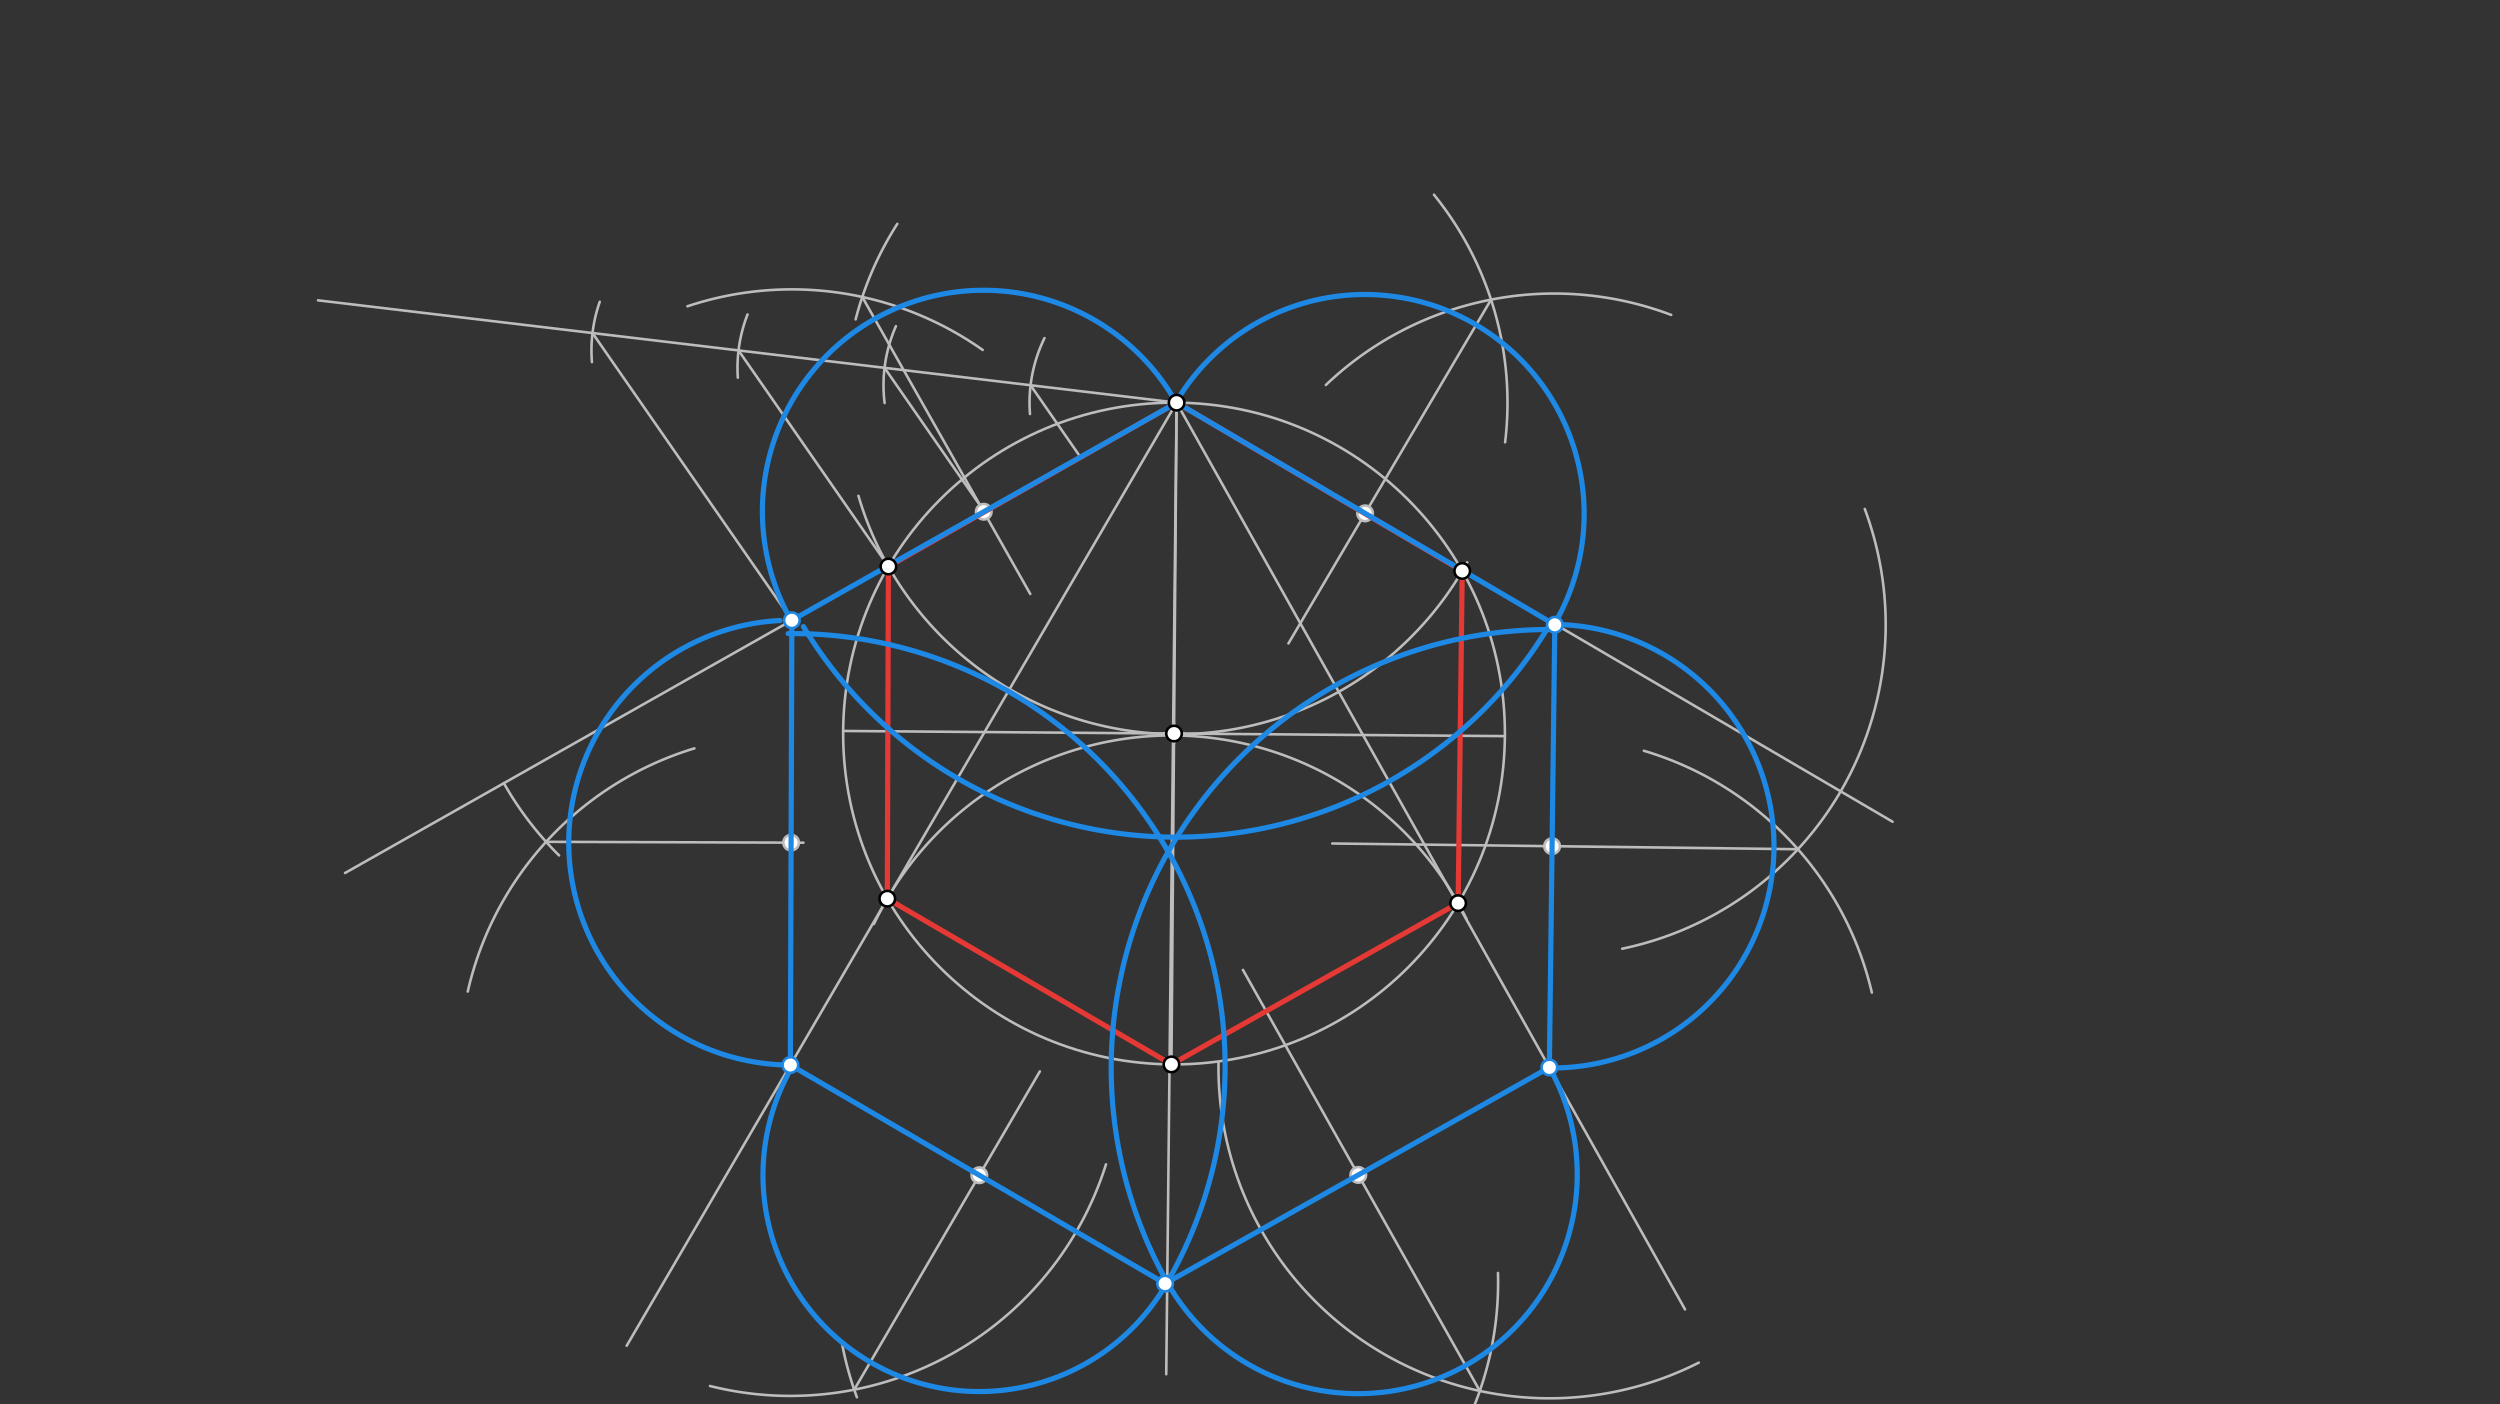 <svg xmlns="http://www.w3.org/2000/svg" class="svg--816" height="100%" preserveAspectRatio="xMidYMid meet" viewBox="0 0 963.78 541.417" width="100%"><rect x="0" y="0" width="963.78" height="541.417" fill="#333333" stroke="none"/><defs><marker id="marker-arrow" markerHeight="16" markerUnits="userSpaceOnUse" markerWidth="24" orient="auto-start-reverse" refX="24" refY="4" viewBox="0 0 24 8"><path d="M 0 0 L 24 4 L 0 8 z" stroke="inherit"></path></marker></defs><g class="aux-layer--949"><g class="element--733"><g class="center--a87"><line x1="448.6" y1="282.787" x2="456.6" y2="282.787" stroke="#BDBDBD" stroke-width="1" stroke-linecap="round"></line><line x1="452.6" y1="278.787" x2="452.6" y2="286.787" stroke="#BDBDBD" stroke-width="1" stroke-linecap="round"></line><circle class="hit--87b" cx="452.6" cy="282.787" r="4" stroke="none" fill="transparent"></circle></g><circle cx="452.6" cy="282.787" fill="none" r="127.559" stroke="#BDBDBD" stroke-dasharray="none" stroke-width="1"></circle></g><g class="element--733"><line stroke="#BDBDBD" stroke-dasharray="none" stroke-linecap="round" stroke-width="1" x1="452.6" x2="580.155" y1="282.787" y2="283.784"></line></g><g class="element--733"><line stroke="#BDBDBD" stroke-dasharray="none" stroke-linecap="round" stroke-width="1" x1="452.6" x2="325.045" y1="282.787" y2="281.791"></line></g><g class="element--733"><line stroke="#BDBDBD" stroke-dasharray="none" stroke-linecap="round" stroke-width="1" x1="452.6" x2="453.597" y1="282.787" y2="155.232"></line></g><g class="element--733"><line stroke="#BDBDBD" stroke-dasharray="none" stroke-linecap="round" stroke-width="1" x1="452.6" x2="451.603" y1="282.787" y2="410.343"></line></g><g class="element--733"><path d="M 565.406 354.391 A 126.813 126.813 0 0 0 336.943 356.17" fill="none" stroke="#BDBDBD" stroke-dasharray="none" stroke-linecap="round" stroke-width="1"></path></g><g class="element--733"><path d="M 565.6 216.787 A 127.804 127.804 0 0 1 330.947 191.161" fill="none" stroke="#BDBDBD" stroke-dasharray="none" stroke-linecap="round" stroke-width="1"></path></g><g class="element--733"><line stroke="#BDBDBD" stroke-dasharray="none" stroke-linecap="round" stroke-width="1" x1="453.597" x2="133.029" y1="155.232" y2="336.545"></line></g><g class="element--733"><line stroke="#BDBDBD" stroke-dasharray="none" stroke-linecap="round" stroke-width="1" x1="453.597" x2="729.6" y1="155.232" y2="316.787"></line></g><g class="element--733"><line stroke="#BDBDBD" stroke-dasharray="none" stroke-linecap="round" stroke-width="1" x1="453.597" x2="649.6" y1="155.232" y2="504.787"></line></g><g class="element--733"><line stroke="#BDBDBD" stroke-dasharray="none" stroke-linecap="round" stroke-width="1" x1="453.597" x2="449.6" y1="155.232" y2="529.787"></line></g><g class="element--733"><line stroke="#BDBDBD" stroke-dasharray="none" stroke-linecap="round" stroke-width="1" x1="453.597" x2="241.6" y1="155.232" y2="518.787"></line></g><g class="element--733"><line stroke="#BDBDBD" stroke-dasharray="none" stroke-linecap="round" stroke-width="1" x1="453.597" x2="122.6" y1="155.232" y2="115.787"></line></g><g class="element--733"><path d="M 397.072 159.597 A 56.693 56.693 0 0 1 402.656 130.349" fill="none" stroke="#BDBDBD" stroke-dasharray="none" stroke-linecap="round" stroke-width="1"></path></g><g class="element--733"><path d="M 341.021 155.342 A 56.693 56.693 0 0 1 345.386 125.745" fill="none" stroke="#BDBDBD" stroke-dasharray="none" stroke-linecap="round" stroke-width="1"></path></g><g class="element--733"><path d="M 288.182 121.235 A 56.693 56.693 0 0 0 284.441 145.598" fill="none" stroke="#BDBDBD" stroke-dasharray="none" stroke-linecap="round" stroke-width="1"></path></g><g class="element--733"><line stroke="#BDBDBD" stroke-dasharray="none" stroke-linecap="round" stroke-width="1" x1="284.713" x2="342.353" y1="135.106" y2="218.151"></line></g><g class="element--733"><line stroke="#BDBDBD" stroke-dasharray="none" stroke-linecap="round" stroke-width="1" x1="341.007" x2="379.539" y1="141.815" y2="197.329"></line></g><g class="element--733"><line stroke="#BDBDBD" stroke-dasharray="none" stroke-linecap="round" stroke-width="1" x1="397.302" x2="416.571" y1="148.524" y2="176.286"></line></g><g class="element--733"><path d="M 231.212 116.352 A 56.693 56.693 0 0 0 228.197 139.582" fill="none" stroke="#BDBDBD" stroke-dasharray="none" stroke-linecap="round" stroke-width="1"></path></g><g class="element--733"><line stroke="#BDBDBD" stroke-dasharray="none" stroke-linecap="round" stroke-width="1" x1="228.418" x2="305.269" y1="128.398" y2="239.12"></line></g><g class="element--733"><path d="M 180.329 382.233 A 127.559 127.559 0 0 1 267.696 288.506" fill="none" stroke="#BDBDBD" stroke-dasharray="none" stroke-linecap="round" stroke-width="1"></path></g><g class="element--733"><path d="M 215.518 329.762 A 127.559 127.559 0 0 1 194.242 301.923" fill="none" stroke="#BDBDBD" stroke-dasharray="none" stroke-linecap="round" stroke-width="1"></path></g><g class="element--733"><line stroke="#BDBDBD" stroke-dasharray="none" stroke-linecap="round" stroke-width="1" x1="210.53" x2="309.743" y1="324.535" y2="324.866"></line></g><g class="element--733"><path d="M 273.714 534.319 A 127.559 127.559 0 0 0 426.371 448.881" fill="none" stroke="#BDBDBD" stroke-dasharray="none" stroke-linecap="round" stroke-width="1"></path></g><g class="element--733"><path d="M 330.347 538.652 A 127.559 127.559 0 0 1 324.523 517.457" fill="none" stroke="#BDBDBD" stroke-dasharray="none" stroke-linecap="round" stroke-width="1"></path></g><g class="element--733"><line stroke="#BDBDBD" stroke-dasharray="none" stroke-linecap="round" stroke-width="1" x1="329.31" x2="400.882" y1="535.742" y2="413.036"></line></g><g class="element--733"><path d="M 654.896 525.325 A 127.559 127.559 0 0 1 469.751 409.76" fill="none" stroke="#BDBDBD" stroke-dasharray="none" stroke-linecap="round" stroke-width="1"></path></g><g class="element--733"><path d="M 577.485 490.734 A 127.559 127.559 0 0 1 563.668 552.226" fill="none" stroke="#BDBDBD" stroke-dasharray="none" stroke-linecap="round" stroke-width="1"></path></g><g class="element--733"><line stroke="#BDBDBD" stroke-dasharray="none" stroke-linecap="round" stroke-width="1" x1="570.481" x2="479.173" y1="536.219" y2="373.903"></line></g><g class="element--733"><path d="M 625.382 365.741 A 127.559 127.559 0 0 0 718.89 196.22" fill="none" stroke="#BDBDBD" stroke-dasharray="none" stroke-linecap="round" stroke-width="1"></path></g><g class="element--733"><path d="M 721.616 382.655 A 127.559 127.559 0 0 0 633.734 289.435" fill="none" stroke="#BDBDBD" stroke-dasharray="none" stroke-linecap="round" stroke-width="1"></path></g><g class="element--733"><line stroke="#BDBDBD" stroke-dasharray="none" stroke-linecap="round" stroke-width="1" x1="693.119" x2="513.62" y1="327.385" y2="325.178"></line></g><g class="element--733"><path d="M 580.238 170.503 A 127.559 127.559 0 0 0 552.813 75.062" fill="none" stroke="#BDBDBD" stroke-dasharray="none" stroke-linecap="round" stroke-width="1"></path></g><g class="element--733"><path d="M 644.258 121.4 A 127.559 127.559 0 0 0 511.145 148.408" fill="none" stroke="#BDBDBD" stroke-dasharray="none" stroke-linecap="round" stroke-width="1"></path></g><g class="element--733"><line stroke="#BDBDBD" stroke-dasharray="none" stroke-linecap="round" stroke-width="1" x1="574.814" x2="496.71" y1="115.513" y2="248.049"></line></g><g class="element--733"><path d="M 265.023 118.076 A 127.559 127.559 0 0 1 378.818 134.899" fill="none" stroke="#BDBDBD" stroke-dasharray="none" stroke-linecap="round" stroke-width="1"></path></g><g class="element--733"><path d="M 329.861 123.114 A 127.559 127.559 0 0 1 345.919 86.309" fill="none" stroke="#BDBDBD" stroke-dasharray="none" stroke-linecap="round" stroke-width="1"></path></g><g class="element--733"><line stroke="#BDBDBD" stroke-dasharray="none" stroke-linecap="round" stroke-width="1" x1="332.423" x2="397.179" y1="114.484" y2="228.984"></line></g><g class="element--733"><circle cx="304.984" cy="324.85" r="3" stroke="#BDBDBD" stroke-width="1" fill="#ffffff"></circle>}</g><g class="element--733"><circle cx="377.535" cy="453.065" r="3" stroke="#BDBDBD" stroke-width="1" fill="#ffffff"></circle>}</g><g class="element--733"><circle cx="523.638" cy="452.947" r="3" stroke="#BDBDBD" stroke-width="1" fill="#ffffff"></circle>}</g><g class="element--733"><circle cx="598.346" cy="326.22" r="3" stroke="#BDBDBD" stroke-width="1" fill="#ffffff"></circle>}</g><g class="element--733"><circle cx="526.26" cy="197.906" r="3" stroke="#BDBDBD" stroke-width="1" fill="#ffffff"></circle>}</g><g class="element--733"><circle cx="379.249" cy="197.28" r="3" stroke="#BDBDBD" stroke-width="1" fill="#ffffff"></circle>}</g></g><g class="main-layer--75a"><g class="element--733"><line stroke="#E53935" stroke-dasharray="none" stroke-linecap="round" stroke-width="2" x1="453.597" x2="342.489" y1="155.232" y2="218.391"></line></g><g class="element--733"><line stroke="#E53935" stroke-dasharray="none" stroke-linecap="round" stroke-width="2" x1="342.489" x2="342.063" y1="218.391" y2="346.449"></line></g><g class="element--733"><line stroke="#E53935" stroke-dasharray="none" stroke-linecap="round" stroke-width="2" x1="342.063" x2="451.603" y1="346.449" y2="410.343"></line></g><g class="element--733"><line stroke="#E53935" stroke-dasharray="none" stroke-linecap="round" stroke-width="2" x1="451.603" x2="562.129" y1="410.343" y2="348.168"></line></g><g class="element--733"><line stroke="#E53935" stroke-dasharray="none" stroke-linecap="round" stroke-width="2" x1="562.129" x2="563.703" y1="348.168" y2="220.119"></line></g><g class="element--733"><line stroke="#E53935" stroke-dasharray="none" stroke-linecap="round" stroke-width="2" x1="563.703" x2="453.597" y1="220.119" y2="155.232"></line></g><g class="element--733"><line stroke="#1E88E5" stroke-dasharray="none" stroke-linecap="round" stroke-width="2" x1="305.269" x2="304.697" y1="239.12" y2="410.771"></line></g><g class="element--733"><line stroke="#1E88E5" stroke-dasharray="none" stroke-linecap="round" stroke-width="2" x1="304.698" x2="449.16" y1="410.58" y2="494.843"></line></g><g class="element--733"><line stroke="#1E88E5" stroke-dasharray="none" stroke-linecap="round" stroke-width="2" x1="449.16" x2="597.298" y1="494.843" y2="411.511"></line></g><g class="element--733"><line stroke="#1E88E5" stroke-dasharray="none" stroke-linecap="round" stroke-width="2" x1="597.298" x2="599.396" y1="411.511" y2="240.857"></line></g><g class="element--733"><line stroke="#1E88E5" stroke-dasharray="none" stroke-linecap="round" stroke-width="2" x1="599.396" x2="453.597" y1="240.857" y2="155.232"></line></g><g class="element--733"><line stroke="#1E88E5" stroke-dasharray="none" stroke-linecap="round" stroke-width="2" x1="453.597" x2="305.269" y1="155.232" y2="239.12"></line></g><g class="element--733"><path d="M 304.698 410.58 A 85.731 85.731 0 0 1 300.664 239.228" fill="none" stroke="#1E88E5" stroke-dasharray="none" stroke-linecap="round" stroke-width="2"></path></g><g class="element--733"><path d="M 449.978 494.383 A 83.398 83.398 0 1 1 305.496 411.045" fill="none" stroke="#1E88E5" stroke-dasharray="none" stroke-linecap="round" stroke-width="2"></path></g><g class="element--733"><path d="M 597.298 411.511 A 84.515 84.515 0 0 1 449.978 494.383" fill="none" stroke="#1E88E5" stroke-dasharray="none" stroke-linecap="round" stroke-width="2"></path></g><g class="element--733"><path d="M 597.411 411.713 A 85.499 85.499 0 1 0 597.633 240.724" fill="none" stroke="#1E88E5" stroke-dasharray="none" stroke-linecap="round" stroke-width="2"></path></g><g class="element--733"><path d="M 599.172 240.725 A 84.556 84.556 0 0 0 453.348 155.086" fill="none" stroke="#1E88E5" stroke-dasharray="none" stroke-linecap="round" stroke-width="2"></path></g><g class="element--733"><path d="M 453.348 155.086 A 85.27 85.27 0 0 0 305.026 239.257" fill="none" stroke="#1E88E5" stroke-dasharray="none" stroke-linecap="round" stroke-width="2"></path></g><g class="element--733"><path d="M 449.978 494.383 A 166.794 166.794 0 0 0 303.855 244.26" fill="none" stroke="#1E88E5" stroke-dasharray="none" stroke-linecap="round" stroke-width="2"></path></g><g class="element--733"><path d="M 449.978 494.383 A 169.029 169.029 0 0 1 599.373 242.696" fill="none" stroke="#1E88E5" stroke-dasharray="none" stroke-linecap="round" stroke-width="2"></path></g><g class="element--733"><path d="M 598.6 238.787 A 167.643 167.643 0 0 1 309.727 241.557" fill="none" stroke="#1E88E5" stroke-dasharray="none" stroke-linecap="round" stroke-width="2"></path></g><g class="element--733"><circle cx="452.6" cy="282.787" r="3" stroke="#000000" stroke-width="1" fill="#ffffff"></circle>}</g><g class="element--733"><circle cx="453.597" cy="155.232" r="3" stroke="#000000" stroke-width="1" fill="#ffffff"></circle>}</g><g class="element--733"><circle cx="342.489" cy="218.391" r="3" stroke="#000000" stroke-width="1" fill="#ffffff"></circle>}</g><g class="element--733"><circle cx="342.063" cy="346.449" r="3" stroke="#000000" stroke-width="1" fill="#ffffff"></circle>}</g><g class="element--733"><circle cx="451.603" cy="410.343" r="3" stroke="#000000" stroke-width="1" fill="#ffffff"></circle>}</g><g class="element--733"><circle cx="562.129" cy="348.168" r="3" stroke="#000000" stroke-width="1" fill="#ffffff"></circle>}</g><g class="element--733"><circle cx="563.703" cy="220.119" r="3" stroke="#000000" stroke-width="1" fill="#ffffff"></circle>}</g><g class="element--733"><circle cx="305.269" cy="239.12" r="3" stroke="#1E88E5" stroke-width="1" fill="#ffffff"></circle>}</g><g class="element--733"><circle cx="304.698" cy="410.58" r="3" stroke="#1E88E5" stroke-width="1" fill="#ffffff"></circle>}</g><g class="element--733"><circle cx="449.16" cy="494.843" r="3" stroke="#1E88E5" stroke-width="1" fill="#ffffff"></circle>}</g><g class="element--733"><circle cx="597.298" cy="411.511" r="3" stroke="#1E88E5" stroke-width="1" fill="#ffffff"></circle>}</g><g class="element--733"><circle cx="599.396" cy="240.857" r="3" stroke="#1E88E5" stroke-width="1" fill="#ffffff"></circle>}</g></g><g class="snaps-layer--ac6"></g><g class="temp-layer--52d"></g></svg>